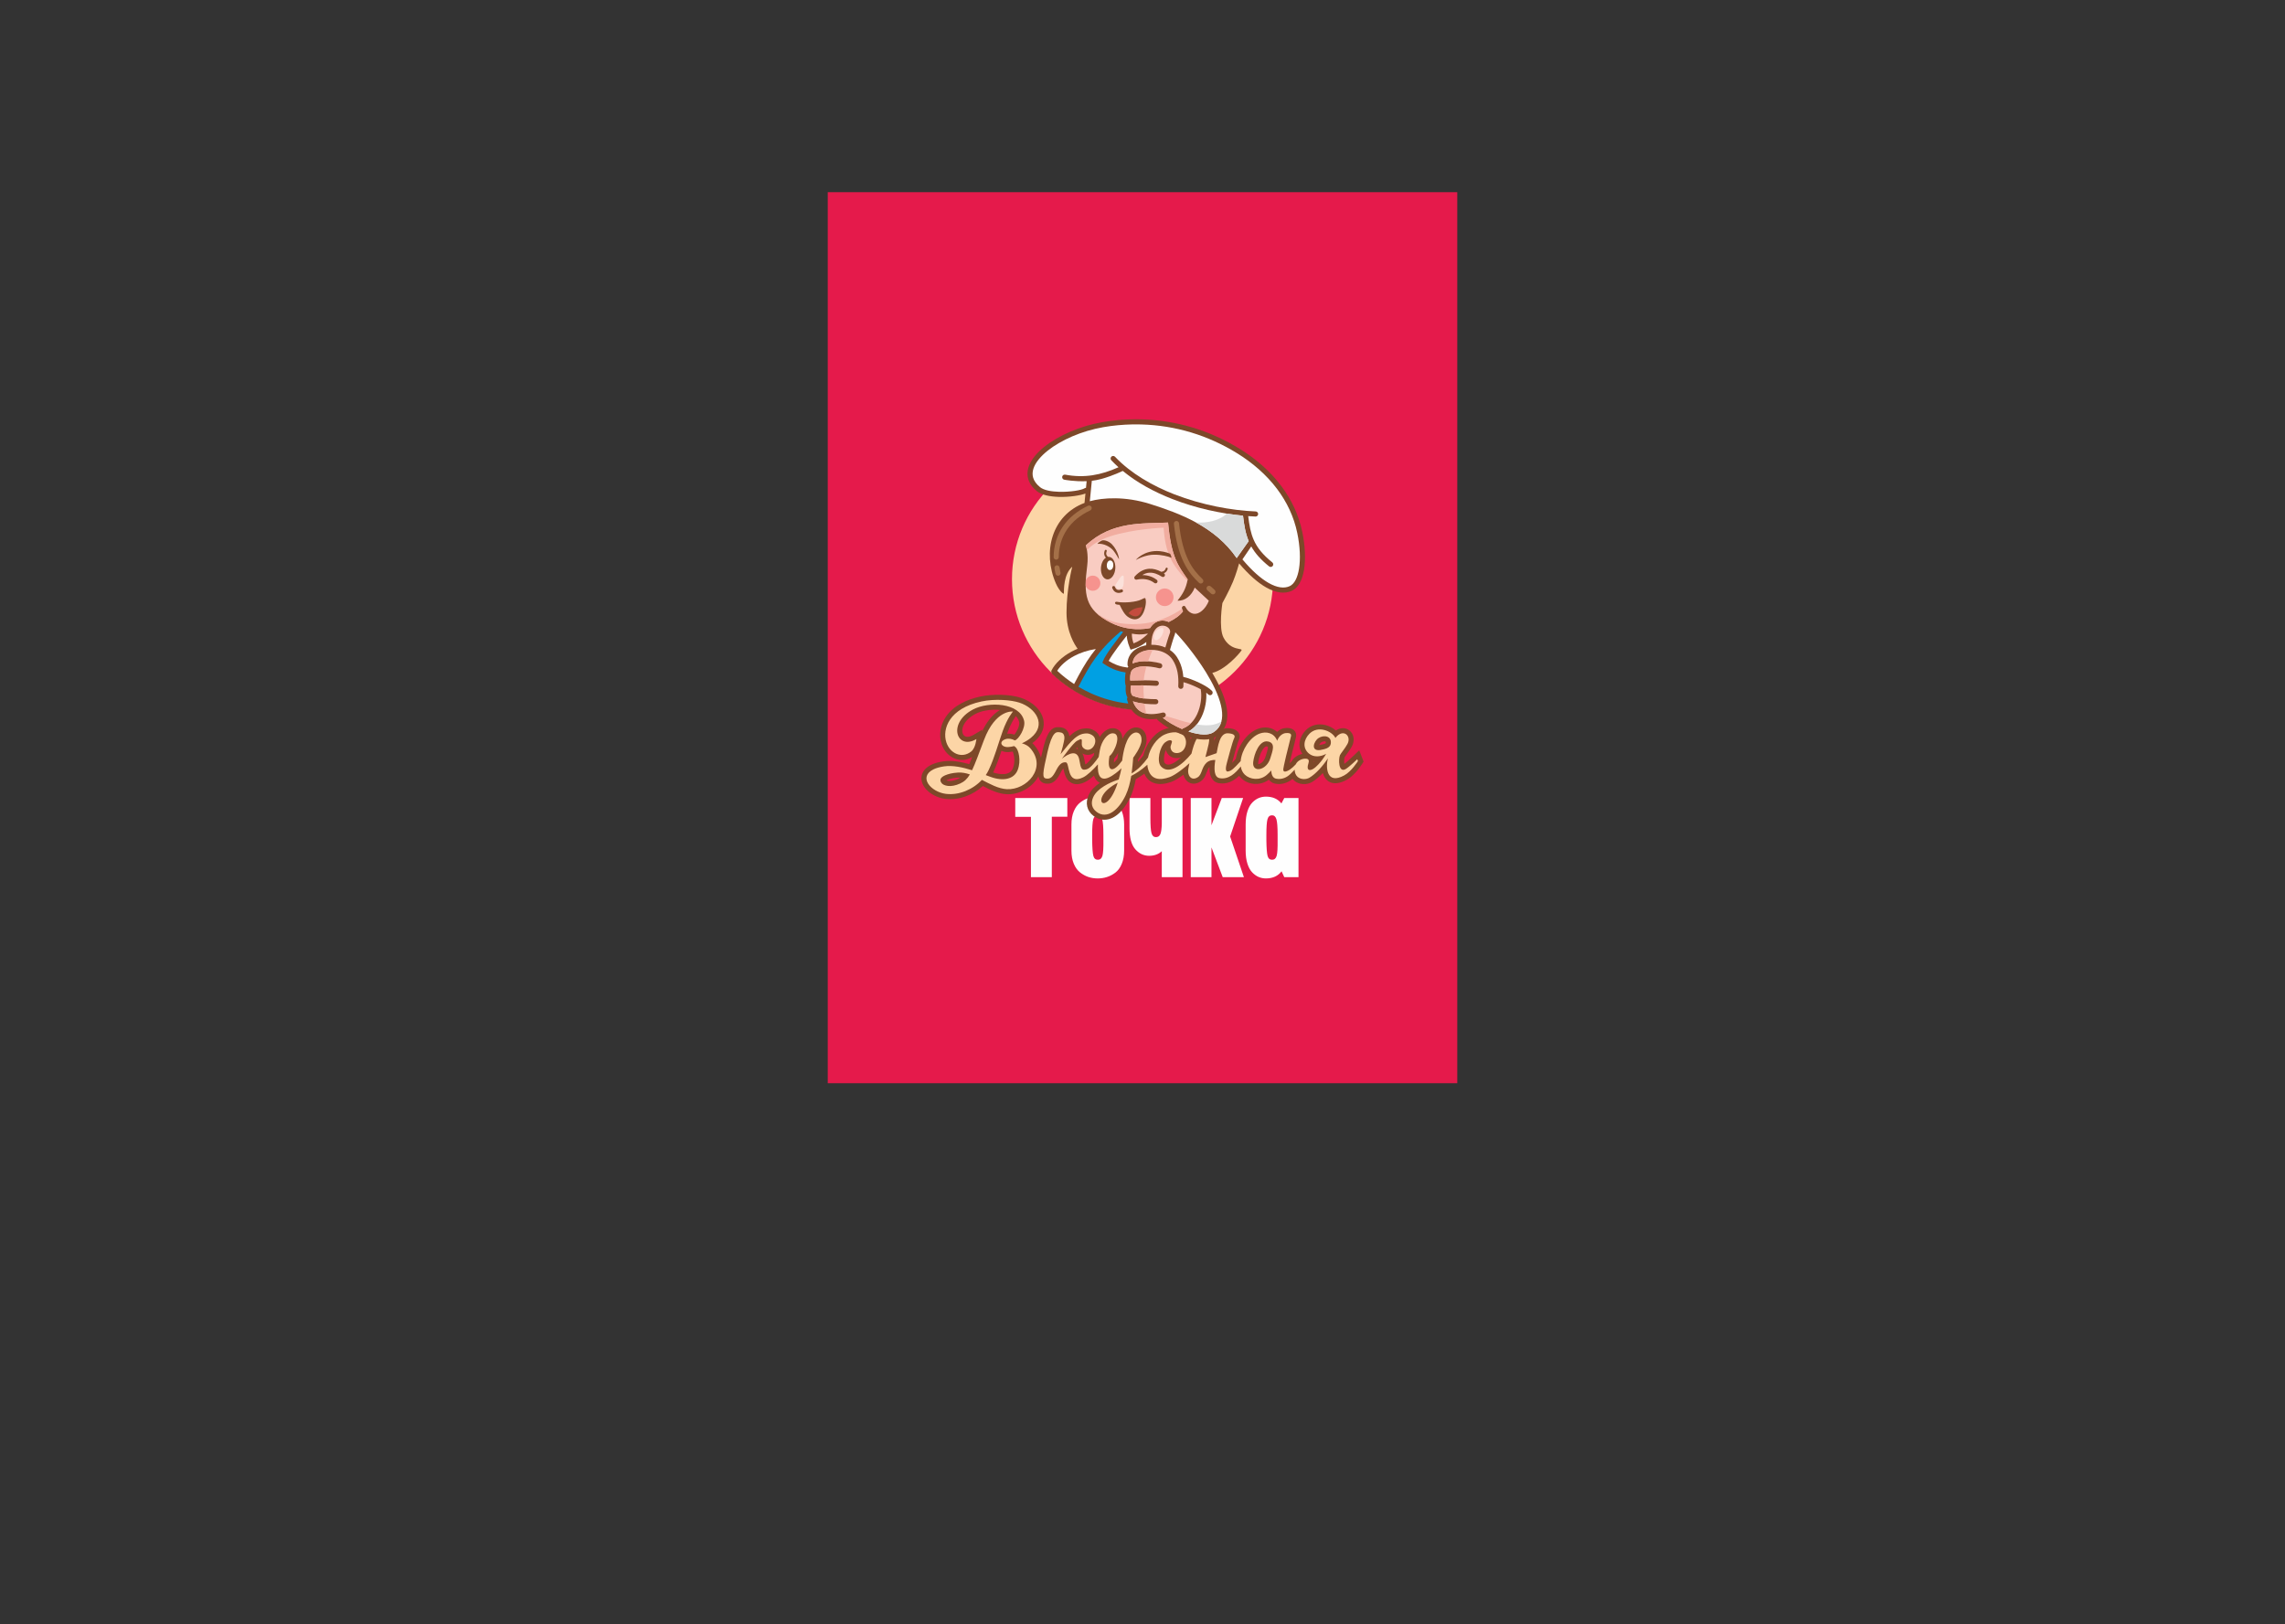 <?xml version="1.0" encoding="UTF-8"?> <!-- Creator: CorelDRAW X8 --> <svg xmlns="http://www.w3.org/2000/svg" xmlns:xlink="http://www.w3.org/1999/xlink" xml:space="preserve" width="301mm" height="214mm" style="shape-rendering:geometricPrecision; text-rendering:geometricPrecision; image-rendering:optimizeQuality; fill-rule:evenodd; clip-rule:evenodd" viewBox="0 0 156443 111225"><rect x="0" y="0" width="156443" height="111225" fill="#333333" stroke="none"/> <defs> <style type="text/css"> <![CDATA[ .fil1 {fill:none;fill-rule:nonzero} .fil5 {fill:#FEFEFE} .fil6 {fill:#D9DADA} .fil15 {fill:#FBE1DA} .fil4 {fill:#FCD5A6} .fil9 {fill:#F9CCC2} .fil0 {fill:#E51A4B} .fil11 {fill:#F1ADA0} .fil3 {fill:#7D4829} .fil7 {fill:#00A0E3} .fil13 {fill:#7D4829} .fil14 {fill:#C44C3E} .fil10 {fill:#F6938E} .fil8 {fill:#FBCBC1} .fil2 {fill:#FEFEFE;fill-rule:nonzero} .fil12 {fill:#A47048;fill-rule:nonzero} ]]> </style> </defs> <g id="Слой_x0020_1">  <rect class="fil0" x="56672" y="13159" width="43100" height="61011"></rect> <polygon class="fil1" points="0,0 0,111225 156443,111225 156443,0 "></polygon> <g id="_1918324622112"> <path class="fil2" d="M69510 54644l3565 0 0 1279 -1062 0 0 4138 -1430 0 0 -4128 -1073 0 0 -1289zm3846 3597l0 -1788c0,-346 54,-648 163,-904 108,-257 252,-455 433,-596 181,-141 370,-244 569,-309 198,-65 410,-97 633,-97 224,0 437,32 640,97 202,65 393,166 574,304 180,137 325,335 433,595 108,260 163,564 163,910l0 1788c0,347 -55,650 -163,910 -108,260 -253,459 -433,596 -181,137 -372,238 -574,303 -203,65 -416,98 -640,98 -223,0 -435,-33 -633,-98 -199,-65 -388,-168 -569,-309 -181,-141 -325,-339 -433,-595 -109,-257 -163,-558 -163,-905zm2188 -715l0 -358c0,-527 -27,-882 -81,-1067 -54,-184 -157,-276 -309,-276 -151,0 -252,90 -303,271 -50,180 -76,538 -76,1072l0 358c8,542 35,901 82,1078 47,177 149,265 308,265 159,0 264,-92 315,-276 50,-184 72,-540 64,-1067zm3998 -2882l1419 0 0 5417 -1419 0 0 -1777c-224,210 -513,314 -867,314 -368,0 -684,-149 -948,-449 -263,-300 -395,-786 -395,-1457l0 -2048 1430 0 0 1333c0,534 25,892 76,1072 50,181 152,271 303,271 145,0 246,-68 303,-206 58,-137 91,-382 98,-736l0 -1734zm5622 5417l-1451 0 -769 -2037 0 2037 -1419 0 0 -5417 1419 0 0 1864 704 -1864 1462 0 -888 2633 942 2784zm2763 -5417l975 0 0 5417 -975 0 -184 -401c-246,325 -603,488 -1073,488 -173,0 -337,-33 -493,-98 -155,-65 -301,-168 -438,-309 -138,-141 -248,-339 -331,-595 -83,-257 -124,-558 -124,-905l0 -1788c0,-346 41,-648 124,-904 83,-257 193,-455 331,-596 137,-141 283,-244 438,-309 156,-65 320,-97 493,-97 463,0 816,155 1062,466l195 -369zm-1224 2524l0 358c7,542 34,901 81,1078 47,177 150,265 309,265 159,0 263,-90 314,-271 51,-180 72,-538 65,-1072l0 -358c0,-527 -27,-882 -81,-1067 -54,-184 -154,-276 -298,-276 -159,0 -264,90 -314,271 -51,180 -76,538 -76,1072z"></path> <path class="fil3" d="M71270 51883c35,-154 72,-307 106,-456 93,-407 255,-1056 533,-1382 188,-219 378,-273 653,-251 378,30 605,247 654,617 285,-274 609,-486 996,-527 290,-30 473,-3 728,150 166,98 288,244 350,424 26,-40 54,-78 82,-115 199,-260 490,-487 833,-479 172,4 333,63 453,189 140,146 188,339 186,540 162,-354 394,-645 726,-751 222,-71 467,-27 647,121 221,181 294,466 284,741 -14,411 -319,951 -579,1304 -5,53 -9,105 -14,158 130,-135 250,-281 368,-438 172,-710 664,-1460 1341,-1756 527,-230 1318,-301 1711,205 104,134 169,284 199,441 201,-445 508,-825 996,-794 155,10 299,68 410,179 183,184 219,454 197,729 146,-460 431,-906 980,-867 100,7 198,19 295,44 363,95 591,401 410,774 -42,87 -76,201 -106,294 -50,159 -96,320 -141,481 -73,259 -139,520 -211,778 101,-100 195,-207 256,-275 122,-828 726,-1769 1515,-2058 474,-174 969,-98 1310,211 149,-141 334,-239 546,-260 54,-5 109,-9 164,-8 355,5 659,220 584,613 -24,123 -58,250 -88,372 -48,190 -97,381 -145,571 -68,273 -144,555 -198,830 -2,11 -4,22 -7,33 53,-47 100,-94 135,-129 147,-270 436,-457 741,-514 -355,-503 -219,-1170 238,-1628 364,-364 865,-469 1356,-342 244,62 499,190 698,367 24,-15 48,-30 73,-45 250,-141 547,-158 794,0 392,250 434,758 226,1141 -56,102 -120,201 -186,296 -67,97 -136,191 -205,286 -33,45 -82,106 -104,147 -31,78 -42,312 -18,462 83,-61 171,-139 240,-199 137,-120 272,-244 403,-370l375 -360 299 773 -92 147c-246,392 -661,882 -1071,1104 -407,220 -932,371 -1325,34 -150,-129 -246,-307 -302,-505 -229,244 -479,464 -739,618 -359,214 -880,192 -1204,-81 -49,-41 -92,-87 -130,-136 -45,38 -91,73 -136,104 -311,212 -708,303 -1077,220 -182,-41 -314,-139 -407,-268 -555,415 -1387,391 -1894,-99 -53,-51 -101,-107 -143,-166 -376,356 -829,600 -1388,504 -120,-21 -232,-69 -327,-146 -268,-219 -328,-600 -316,-966 -82,90 -130,205 -173,319 -73,191 -134,374 -273,532 -51,58 -109,108 -174,149 -240,153 -528,207 -787,63 -202,-113 -323,-310 -374,-528 -286,211 -593,403 -830,489 -780,281 -1527,186 -1849,-562 -186,138 -375,262 -586,379 -78,422 -192,846 -374,1234 -315,674 -938,1530 -1763,1541 -278,4 -533,-93 -753,-259 -468,-354 -577,-890 -343,-1419 149,-338 440,-622 777,-850 -37,-17 -74,-38 -110,-63 -148,-105 -240,-257 -297,-428 -193,176 -398,336 -587,428 -347,170 -754,250 -1080,-12 -190,-152 -291,-376 -357,-605 -29,-102 -51,-204 -74,-307 -69,77 -133,193 -170,266 -226,444 -484,849 -1047,771 -104,-14 -201,-50 -284,-116 -125,-100 -181,-236 -201,-382 -411,771 -1323,1278 -2189,1228 -576,-32 -1111,-295 -1620,-559 -683,623 -1646,991 -2568,879 -402,-49 -808,-217 -1123,-474 -292,-240 -535,-590 -514,-984 23,-416 322,-703 677,-877 255,-124 546,-193 825,-233 577,-84 1203,28 1775,189 69,-162 134,-326 197,-489 -829,515 -1805,11 -2098,-905 -203,-632 -64,-1321 307,-1861 535,-778 1459,-1183 2354,-1374 808,-173 1995,-168 2776,88 719,235 1465,822 1555,1621 63,566 -230,1042 -656,1388 -39,32 -79,63 -120,92 40,35 77,72 113,112 233,265 402,566 480,888zm-3275 1008c450,151 1152,243 1359,-295 90,-234 112,-502 81,-750 -10,-85 -49,-285 -102,-384 -88,17 -178,29 -267,35 -197,14 -365,-23 -499,-91 -164,495 -337,986 -561,1462 -3,7 -7,15 -11,23zm959 -2653c165,-15 334,11 492,65 99,-112 207,-314 246,-407 51,-120 118,-326 87,-458 -25,-106 -70,-204 -135,-292 -30,-40 -63,-78 -99,-113 -50,69 -98,146 -138,212 -174,290 -315,607 -429,925 -8,23 -16,45 -24,68zm-490 -1625c-146,-16 -287,-21 -413,-18 -420,8 -904,96 -1278,294 -360,192 -733,500 -855,906 -55,182 -62,441 96,579 182,160 480,40 657,-65l577 -343 -10 125c277,-587 671,-1156 1226,-1478zm12394 3253c-122,39 -255,54 -394,40 -258,-26 -471,-173 -586,-405 -23,-46 -42,-96 -56,-149 -43,100 -75,205 -93,281 -29,122 -81,505 11,609 47,51 100,91 169,106 283,63 702,-257 949,-482zm9093 252c0,17 0,35 -1,52 15,-15 29,-30 44,-45 -14,-2 -29,-4 -43,-7zm-15033 -575c-230,162 -527,209 -815,47 71,120 114,260 138,402 11,63 37,239 68,349 1,0 1,-1 2,-1 145,-50 445,-447 581,-639 8,-53 17,-106 26,-158zm-1107 -233c-24,-43 -43,-89 -58,-136 -25,27 -51,55 -76,84 19,5 37,11 56,18 27,10 53,21 78,34zm2749 241c-77,142 -170,285 -276,393 -11,82 -22,186 -24,277 85,-82 177,-193 238,-273 16,-121 36,-256 62,-397zm-10803 1692c-49,-2 -98,-2 -147,1 -246,16 -518,57 -745,154 -19,8 -49,22 -78,37 59,24 144,36 187,39 211,13 434,-54 623,-141 59,-28 112,-57 160,-90zm20390 -922c57,7 164,-51 203,-77 148,-104 247,-269 296,-441 31,-109 191,-560 159,-675 -19,-10 -59,-17 -76,-19 -15,-2 -29,-1 -43,2 -172,42 -338,389 -396,535 -70,179 -126,385 -146,576 -2,20 -5,71 3,99zm4184 -1306c94,-18 388,-71 436,-136 3,-13 11,-88 -2,-100 -65,-54 -241,8 -302,48 -46,30 -114,115 -147,189 6,0 11,-1 15,-1z"></path> <path class="fil4" d="M69352 48720c0,0 -1187,-162 -1984,1951 -371,984 -604,1630 -815,2070 -642,-202 -1327,-351 -1916,-265 -328,48 -560,123 -723,202 -1066,521 -186,1554 850,1680 886,108 1841,-293 2462,-958 562,290 1124,604 1703,637 1362,77 2790,-1466 1601,-2813 -146,-166 -351,-267 -565,-327 217,-99 430,-225 613,-374 1104,-899 337,-2044 -787,-2412 -539,-176 -1652,-281 -2596,-79 -2212,474 -2696,1881 -2405,2791 245,765 1052,1148 1700,637 309,-244 358,-854 358,-854 -1334,792 -2019,-1075 -237,-2023 1079,-573 3209,-471 3505,776 114,479 -374,1272 -634,1337 -208,-113 -452,-150 -644,-82 -494,172 -274,570 204,538 119,-8 253,-31 394,-67 32,23 63,48 94,74 212,179 391,927 147,1561 -244,634 -992,797 -1870,471 -101,-37 -207,-77 -317,-118 77,-113 146,-231 203,-353 407,-862 634,-1756 959,-2666 326,-911 700,-1334 700,-1334zm18089 2001c-218,-565 -769,-649 -1194,-493 -668,244 -1234,1124 -1304,1884 -17,18 -33,36 -49,54 -398,439 -577,609 -805,658 -227,49 -170,-309 -81,-626 90,-317 358,-1382 496,-1666 138,-285 -305,-313 -419,-322 -602,-43 -699,955 -788,1362l-768 268c0,0 20,-85 134,-524 114,-439 280,-1117 -163,-1146 -481,-32 -746,688 -925,1433 -582,723 -1534,1494 -2093,869 -300,-335 -85,-1343 291,-1643 175,-139 426,-213 469,-52 0,0 -48,204 -89,305 -41,102 20,447 345,480 326,32 545,-167 639,-407 93,-239 100,-530 -82,-766 -252,-325 -842,-300 -1299,-100 -573,251 -1021,933 -1159,1587 -342,466 -674,807 -1122,1085 58,-407 84,-788 111,-1082 0,0 553,-716 569,-1187 16,-471 -276,-585 -479,-520 -590,188 -784,1388 -846,1910 -553,772 -1078,903 -870,-317 328,-207 889,-1539 236,-1555 -377,-9 -788,534 -898,1169 -18,104 -48,266 -75,453 -170,250 -541,757 -811,839 -362,110 -415,-36 -512,-622 -129,-772 -772,-436 -1195,-97 0,0 756,-1073 1040,-1228 285,-154 317,-138 325,0 9,139 -68,373 147,529 541,391 1097,-594 546,-922 -210,-125 -328,-122 -515,-102 -668,69 -1197,906 -1633,1414 0,0 285,-919 260,-1163 -24,-243 -138,-325 -341,-341 -203,-16 -488,-89 -821,1366 -333,1455 -374,1764 -81,1804 292,41 447,-105 691,-585 244,-480 455,-544 654,-524 281,29 33,1589 1183,1028 280,-136 685,-525 1010,-891 -34,671 106,1314 961,786 374,-232 651,-521 651,-521 -20,126 -88,427 -190,774 -46,17 -92,33 -140,49 -428,146 -1332,545 -1607,1167 -175,396 -95,753 236,1003 717,542 1526,-153 1994,-1153 191,-408 303,-870 375,-1312 367,-191 642,-365 1106,-766 4,85 15,166 34,243 195,809 833,842 1490,605 400,-144 1083,-689 1356,-955 -26,134 -51,261 -75,376 -90,434 185,880 641,589 302,-192 257,-663 592,-983 177,-170 412,-208 613,-201 -96,593 -98,1178 302,1247 601,103 1061,-323 1442,-802 33,216 120,409 272,557 350,339 1032,430 1504,24 130,-112 228,-211 306,-305 19,293 111,510 325,558 165,37 487,50 806,-168 130,-88 308,-264 476,-445 2,194 68,380 208,498 228,191 594,175 805,49 430,-256 899,-775 1262,-1322 -155,605 -102,1826 1116,1167 496,-268 943,-983 943,-983l-49 -126c0,0 -553,532 -788,670 -511,300 -506,-697 -395,-951 50,-113 354,-471 508,-756 256,-471 -119,-915 -544,-674 -112,63 -201,151 -275,255 -230,-471 -1187,-883 -1778,-292 -398,398 -496,993 -21,1371 317,252 770,226 1164,7 -78,134 -168,273 -267,407 -102,138 -384,490 -639,635 -242,139 -464,89 -310,-388 49,-150 57,-305 -167,-321 -220,-16 -571,103 -698,387 -271,294 -544,481 -729,495 -220,16 -98,-292 -25,-666 73,-374 390,-1561 431,-1773 41,-211 -211,-211 -374,-195 -159,16 -429,142 -577,523zm-1641 1465c-80,759 930,584 1179,-288 118,-414 414,-1047 -203,-1132 -559,-77 -918,868 -976,1420zm4585 -829c258,-51 670,-110 723,-419 93,-539 -465,-643 -835,-401 -331,218 -558,906 112,820zm-13861 2239c-808,2517 -2063,1071 0,0zm-10122 -568c-187,315 -379,489 -660,619 -666,309 -1138,146 -1268,-17 -223,-279 15,-448 255,-550 183,-78 459,-156 859,-181 275,-17 545,36 814,129z"></path> <circle class="fil4" cx="78222" cy="39657" r="8936"></circle> <path class="fil3" d="M73780 44421c-196,-265 -761,-1143 -761,-2473 0,-1609 391,-3144 391,-3144 -598,525 -564,1564 -572,1836 -1,71 -304,-140 -544,-685 -947,-2162 -285,-4676 1958,-5518l63 -645c-354,137 -1104,252 -1815,232 -602,-16 -1189,-128 -1520,-399 -307,-252 -494,-527 -580,-814 -79,-268 -69,-542 16,-815 82,-262 233,-524 442,-778 692,-842 2032,-1615 3494,-2049 746,-222 1500,-341 2169,-402 667,-61 1248,-63 1653,-52 1197,34 2362,224 3482,562 1127,340 2210,831 3239,1467 1082,669 2061,1515 2823,2529 690,918 1200,1975 1445,3162 194,941 236,1853 119,2570 -116,713 -394,1246 -841,1451 -471,215 -1065,159 -1754,-233 -555,-315 -1177,-852 -1851,-1646 -49,176 -214,754 -422,1258 -248,602 -722,1459 -722,1459 0,0 -271,1700 75,2362 504,964 1361,682 1226,887 -158,241 -1112,1321 -1992,1531l0 0c421,712 772,1457 933,2139 185,788 119,1495 -375,1989 -90,91 -195,174 -316,248 -447,275 -1130,227 -1819,21 -857,-256 -1743,-761 -2170,-1173 -22,-21 -38,-47 -46,-75 -430,54 -831,20 -1170,-141 -225,-107 -421,-268 -577,-493 -986,-83 -1926,-325 -2796,-701 -981,-425 -1872,-1020 -2634,-1748l-18 -17 13 -17c-53,-52 -68,-135 -33,-204 231,-447 701,-928 1380,-1289 128,-68 264,-133 407,-192z"></path> <path class="fil5" d="M80101 44507c186,126 350,286 477,481 197,303 317,623 384,962 25,131 43,264 53,399 284,61 716,219 1109,409 351,169 677,366 853,548 67,70 64,180 -5,247 -70,67 -181,65 -248,-4 -36,-38 -82,-78 -136,-118 30,494 -63,1095 -307,1618 -198,427 -498,805 -912,1037 52,17 104,34 155,49 603,180 1184,232 1536,16 96,-59 179,-125 251,-197 394,-394 440,-988 281,-1661 -167,-709 -559,-1502 -1019,-2250 -749,-1216 -1672,-2308 -2107,-2745 -6,58 -20,118 -43,179 -122,320 -293,928 -322,1030z"></path> <path class="fil6" d="M81939 49601c-158,193 -347,360 -570,485 52,17 104,34 155,49 603,180 1184,232 1536,16 96,-59 179,-125 251,-197 155,-155 256,-340 312,-549 -233,130 -508,233 -809,253 -276,19 -575,-7 -875,-57z"></path> <path class="fil7" d="M75625 44283c-15,37 -43,69 -79,88 -195,219 -372,440 -537,667 -417,574 -766,1197 -1173,1986 281,167 571,319 871,454 791,356 1644,595 2540,697 -31,-84 -59,-173 -84,-268 -13,-55 0,-109 31,-151 -39,-66 -69,-144 -90,-229 -40,-166 -46,-365 -28,-568 -100,-248 -33,-810 -11,-914 -218,-31 -432,-81 -643,-154 -281,-98 -557,-237 -836,-429l-110 -77 45 -126c154,-433 1001,-1512 1313,-1910l66 -84c-60,-14 -118,-27 -173,-40 -8,13 -19,26 -32,37 -420,358 -768,690 -1070,1021z"></path> <path class="fil5" d="M72380 45931c359,334 746,638 1159,907 410,-795 764,-1425 1186,-2005 97,-133 197,-264 302,-393 -578,88 -1077,262 -1490,481 -543,290 -935,657 -1157,1010z"></path> <path class="fil5" d="M78482 43959c-71,56 -144,108 -219,157 -204,132 -426,237 -706,323l-152 47 -61 -146c-79,-189 -135,-371 -168,-549 -17,-91 -27,-181 -31,-270l-36 45c-274,349 -975,1242 -1203,1687 210,134 420,234 631,307 218,76 440,124 667,151 16,-21 32,-42 49,-61 -33,-31 -55,-74 -57,-122 -15,-346 103,-632 307,-855 206,-224 498,-379 825,-459 48,-12 97,-22 147,-31 0,-77 2,-152 7,-224z"></path> <path class="fil8" d="M77494 43387c-4,111 4,224 26,341 19,104 49,212 89,325 176,-65 325,-141 464,-230 168,-109 324,-241 494,-402 4,-14 8,-27 12,-39 -124,28 -324,59 -596,59 -127,0 -301,-21 -489,-54z"></path> <path class="fil5" d="M76871 32245c-328,154 -1315,591 -2119,677l-137 1397c894,-246 2413,-351 4128,190 2022,639 4452,1543 5927,3704 8,-21 728,-1025 821,-1161 -218,-520 -312,-1076 -388,-1742 -1505,-144 -3222,-510 -4838,-1140 -1235,-481 -2412,-1116 -3394,-1925z"></path> <path class="fil5" d="M72864 32846c-95,-18 -158,-110 -140,-205 18,-95 109,-157 204,-140 1303,245 2442,36 3651,-507 -172,-154 -336,-314 -493,-479 -66,-70 -63,-181 7,-247 70,-66 181,-63 247,7 1092,1154 2594,2001 4051,2569 1895,738 3930,1107 5580,1176 97,3 172,85 168,181 -3,97 -85,172 -181,168 -163,-6 -330,-16 -499,-29 74,628 167,1150 378,1629 232,526 611,1010 1272,1540 75,61 87,171 26,246 -60,76 -170,88 -246,27 -582,-468 -963,-906 -1221,-1368l-605 889c663,788 1266,1314 1797,1616 583,331 1067,387 1435,218 331,-151 544,-589 642,-1189 110,-676 69,-1543 -117,-2443 -233,-1133 -722,-2143 -1382,-3023 -734,-977 -1680,-1793 -2727,-2440 -1001,-619 -2056,-1097 -3155,-1429 -1093,-330 -2228,-515 -3392,-548 -395,-12 -962,-9 -1611,50 -648,59 -1378,175 -2102,390 -1399,416 -2674,1146 -3323,1936 -180,218 -309,440 -378,659 -64,208 -73,414 -14,612 66,221 216,437 466,642 263,216 773,306 1307,321 760,21 1542,-108 1752,-243 28,-18 60,-27 92,-27l45 -457c-832,36 -1532,-102 -1534,-102z"></path> <path class="fil9" d="M80995 41862c0,0 -87,-165 -75,-256 11,-90 127,-150 188,-113 60,38 116,207 233,324 607,607 1272,-221 1421,-685l-966 -898c-207,543 -659,925 -1177,895 313,-396 589,-808 692,-1459 -665,-958 -1126,-1532 -1339,-3889 -1665,85 -3841,-130 -5626,1564 0,0 195,587 90,1399 -250,1931 -183,2999 1628,3898 679,338 1456,498 2280,420 124,-11 258,-31 397,-57 110,-182 246,-310 392,-393 188,-106 392,-138 582,-114 107,14 211,46 304,91 398,-191 753,-435 976,-727zm-2099 1678c-1,11 -4,22 -8,32 -38,161 -61,352 -63,578 171,-4 344,11 514,45 153,31 304,77 447,139 59,-206 203,-703 309,-982 54,-140 -2,-276 -111,-370 -82,-72 -193,-122 -313,-137 -119,-15 -248,5 -366,72 -171,97 -324,293 -409,623zm-1441 2430c-2,3 -3,6 -5,9 -79,164 -79,440 -69,615 276,-11 545,-16 815,-15 326,1 648,11 982,30 97,6 171,88 166,185 -6,96 -88,170 -185,165 -335,-19 -651,-29 -964,-30 -251,-1 -503,3 -766,13 -20,185 -19,364 15,503 25,102 66,178 126,203 519,217 1263,223 1502,224l63 1c97,2 173,82 171,179 -2,96 -82,173 -179,170l-56 0c-238,-2 -943,-7 -1506,-201 136,379 352,616 623,744 379,181 875,162 1412,27 94,-24 189,33 213,127 23,94 -34,189 -128,213 -24,6 -49,12 -73,17 312,262 798,551 1324,774 19,-23 43,-41 73,-53 442,-171 754,-540 954,-969 257,-552 328,-1198 252,-1668 -2,-12 -2,-25 -2,-37 -77,-41 -158,-83 -241,-123 -331,-160 -687,-295 -943,-361 0,96 -3,193 -8,292 -5,96 -87,170 -184,165 -96,-4 -171,-87 -166,-183 18,-342 6,-665 -53,-968 -59,-298 -164,-578 -333,-839 -227,-349 -607,-558 -1015,-640 -289,-58 -589,-51 -859,15 -262,65 -492,185 -650,356 -127,139 -207,314 -215,523 136,-65 291,-107 454,-131 539,-79 1184,40 1451,118 93,27 146,125 119,217 -27,93 -125,146 -217,119 -241,-70 -821,-178 -1303,-107 -267,39 -498,133 -595,321z"></path> <path class="fil10" d="M74339 39735c-7,130 -10,254 -8,375 72,200 263,342 488,342 286,0 518,-232 518,-519 0,-287 -232,-519 -518,-519 -217,0 -403,133 -480,321zm5404 559c334,0 604,270 604,604 0,333 -270,603 -604,603 -333,0 -603,-270 -603,-603 0,-334 270,-604 603,-604z"></path> <path class="fil11" d="M81295 39760c6,-30 11,-60 16,-90 -665,-958 -1126,-1532 -1339,-3889 -1665,85 -3841,-130 -5626,1564 0,0 40,120 74,325 290,-310 781,-685 1584,-945 1602,-519 3663,-594 3663,-594 117,1657 513,2528 1628,3629zm-300 2102c0,0 -48,-91 -68,-175 -1263,876 -2725,1202 -4254,984 -686,-98 -1277,-454 -1626,-710 252,243 585,467 1017,681 679,338 1456,498 2280,420 124,-11 258,-31 397,-57 110,-182 246,-310 392,-393 188,-106 392,-138 582,-114 107,14 211,46 304,91 398,-191 753,-435 976,-727zm-1189 7163c-20,51 -64,92 -121,107 -24,6 -49,12 -73,17 312,262 798,551 1324,774 19,-23 43,-41 73,-53 203,-79 380,-200 530,-349 -541,-124 -1054,-299 -1410,-404 -145,-42 -248,-72 -323,-92zm-2351 -3055c-2,3 -3,6 -5,9 -79,164 -79,440 -69,615 276,-11 545,-16 815,-15 37,0 73,0 110,1 31,-329 102,-656 186,-953 -148,-4 -299,1 -442,22 -267,39 -498,133 -595,321zm833 959c-31,0 -62,0 -93,0 -251,-1 -503,3 -766,13 -20,185 -19,364 15,503 25,102 66,178 126,203 228,95 500,150 753,181 -26,-279 -41,-587 -35,-900zm74 1257c-257,-28 -542,-77 -797,-165 136,379 352,616 623,744 88,42 183,74 283,95 -30,-153 -72,-389 -109,-674zm549 -3686c-172,-3 -341,15 -500,54 -262,65 -492,185 -650,356 -127,139 -207,314 -215,523 136,-65 291,-107 454,-131 193,-28 401,-31 599,-20 122,-360 248,-644 312,-782z"></path> <path class="fil12" d="M72609 39206c22,94 -37,188 -132,210 -94,21 -188,-38 -209,-132 -15,-64 -29,-127 -41,-188 -10,-56 -21,-119 -32,-188 -15,-95 51,-185 146,-199 95,-15 185,50 199,146 8,51 19,109 32,175 11,59 24,118 37,176zm-122 -1057c-1,96 -80,174 -176,173 -97,0 -175,-79 -174,-176 6,-773 218,-1478 622,-2079 399,-592 982,-1082 1738,-1437 87,-41 191,-3 232,84 41,88 3,192 -84,233 -696,327 -1232,775 -1595,1315 -366,544 -558,1184 -563,1887zm7885 -2286c-9,-96 61,-182 157,-192 96,-10 182,60 192,156 118,1128 346,1922 633,2516 284,586 627,980 978,1311 70,67 74,177 7,248 -66,70 -177,74 -247,7 -377,-356 -746,-780 -1053,-1414 -303,-627 -544,-1459 -667,-2632zm2291 4553c-73,-64 -80,-174 -16,-247 63,-73 174,-80 246,-17 57,50 106,93 136,120 42,38 86,78 135,124 70,66 73,177 7,247 -66,71 -177,74 -247,8 -38,-36 -82,-76 -129,-118 -58,-52 -99,-89 -132,-117z"></path> <path class="fil13" d="M75213 37153c0,0 124,-94 201,-131 91,-45 210,-29 305,1 118,36 287,115 413,249 454,480 506,1083 472,1013 -32,-65 -235,-413 -378,-588 -220,-269 -688,-508 -1074,-457 -39,5 61,-87 61,-87zm1368 4072c404,60 1195,7 1559,-175 113,-57 234,-124 271,-87 38,38 90,316 -45,764 -163,538 -509,861 -1050,570 -320,-172 -483,-527 -661,-881 0,0 -198,-13 -245,-39 -61,-35 -77,-75 -67,-109 33,-104 170,-52 238,-43zm2930 -2071c79,-13 140,-35 186,-66 53,-38 89,-93 114,-171 12,-37 51,-57 88,-46 37,12 57,51 46,88 -34,109 -88,188 -169,244 -28,19 -60,36 -95,50l16 10c63,40 81,123 41,186 -40,63 -123,81 -186,41 -297,-190 -586,-293 -862,-276 -162,10 -322,62 -481,163 104,0 207,8 307,26 242,42 470,138 682,298 59,45 71,129 27,189 -45,59 -129,71 -189,27 -176,-133 -365,-212 -567,-247 -205,-36 -422,-27 -649,19 -73,15 -145,-33 -159,-106 -9,-43 5,-87 33,-117 311,-339 640,-501 981,-521 275,-17 554,59 836,209zm-3360 1106c-18,-53 9,-110 61,-129 52,-18 109,9 128,61 7,19 13,34 19,47 46,96 112,138 176,153 69,16 139,3 186,-14l0 0c10,-3 18,-6 23,-9 50,-24 109,-3 133,47 24,50 3,110 -47,133 -13,7 -28,13 -42,18 -73,26 -184,46 -297,20 -118,-26 -235,-100 -312,-262 -11,-23 -20,-44 -28,-65zm-244 -2132c272,0 476,346 456,772 -21,426 -259,772 -531,772 -273,0 -477,-346 -456,-772 16,-323 156,-599 341,-714 -56,-56 -91,-122 -108,-191l0 -4c-23,-99 -9,-206 33,-302 15,-36 57,-52 92,-37 35,16 52,57 36,92 -30,71 -41,146 -25,215l0 3c15,60 51,116 112,158 4,3 8,7 12,10 12,-1 25,-2 38,-2zm3499 -389c372,35 676,159 704,179 47,33 103,267 103,267 -5,17 -88,-33 -229,-71 -301,-82 -851,-194 -1366,-90 -324,66 -615,189 -848,315 -21,11 558,-698 1636,-600z"></path> <path class="fil14" d="M77260 41990c253,-311 587,-380 967,-418 -108,628 -437,824 -967,418z"></path> <path class="fil6" d="M81882 35774c731,57 1659,-133 2100,-607 383,61 758,108 1121,143 76,666 170,1222 388,1742 -93,136 -813,1140 -821,1161 -745,-1091 -1732,-1861 -2788,-2439z"></path> <path class="fil15" d="M76672 39583c-112,163 -310,456 -308,497 4,56 68,233 184,237 117,3 354,26 380,-343 27,-368 23,-552 -34,-560 -107,-14 -173,98 -222,169zm2377 3809c84,-249 498,-523 598,-337 49,90 -37,428 -207,605 -109,114 -225,200 -320,174 -191,-53 -114,-316 -71,-442z"></path> <ellipse class="fil5" transform="matrix(0.547 -0 -0.017 0.547 76000.3 38703.6)" rx="406" ry="598"></ellipse> </g> </g> </svg> 